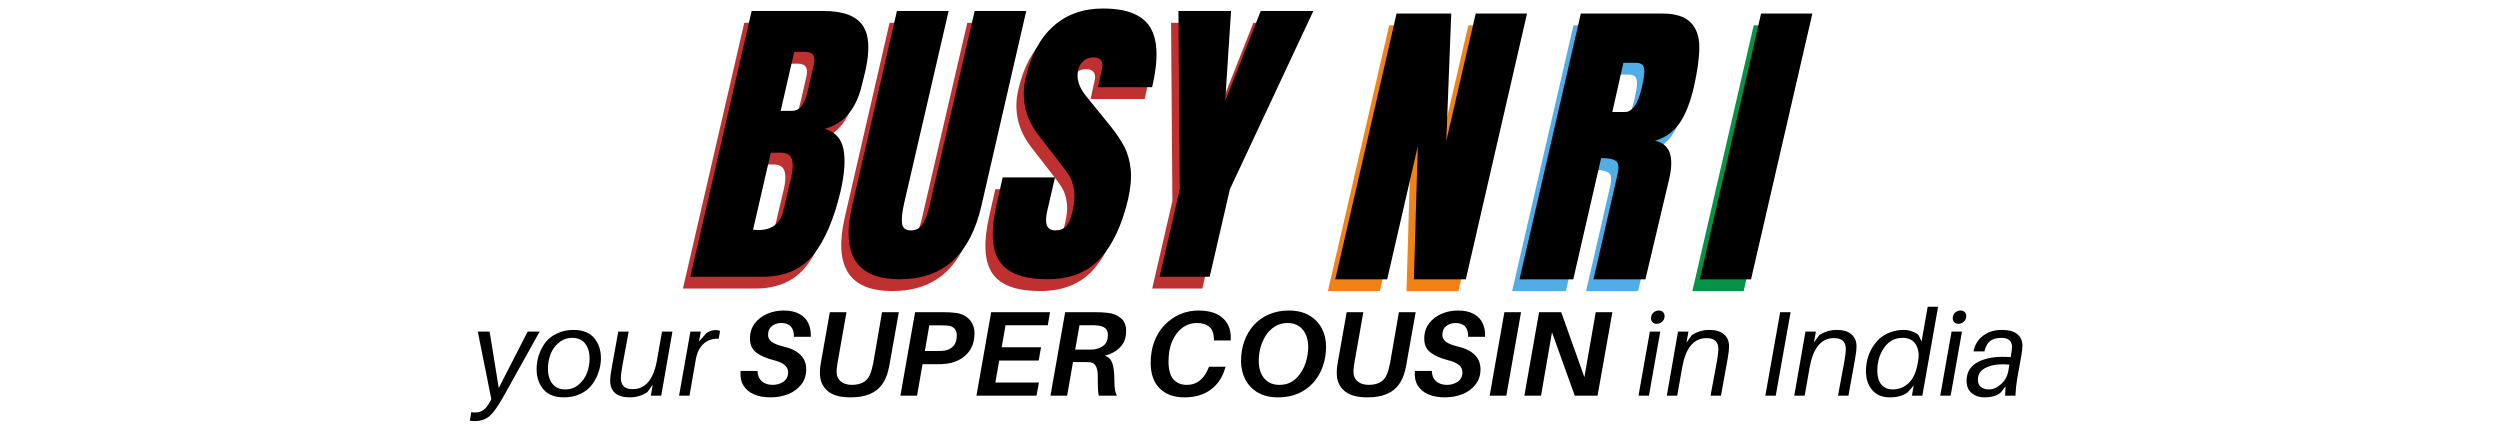 <svg version="1.0" preserveAspectRatio="xMidYMid meet" height="68" viewBox="0 0 300 51" zoomAndPan="magnify" width="400" xmlns:xlink="http://www.w3.org/1999/xlink" xmlns="http://www.w3.org/2000/svg"><defs><g></g></defs><g fill-opacity="1" fill="#bf3030"><g transform="translate(84.187, 34.627)"><g><path d="M 5.125 -31.891 L 13.766 -31.891 C 16.086 -31.891 17.645 -31.316 18.438 -30.172 C 19.238 -29.035 19.344 -27.18 18.75 -24.609 L 18.406 -23.203 C 17.719 -20.16 16.207 -18.344 13.875 -17.75 C 15.133 -17.395 15.891 -16.586 16.141 -15.328 C 16.391 -14.066 16.281 -12.398 15.812 -10.328 C 15.02 -6.93 13.914 -4.359 12.5 -2.609 C 11.094 -0.867 9.066 0 6.422 0 L -2.234 0 Z M 9.906 -19.906 C 10.445 -19.906 10.859 -20.109 11.141 -20.516 C 11.43 -20.922 11.664 -21.492 11.844 -22.234 L 12.578 -25.438 C 12.828 -26.469 12.492 -26.984 11.578 -26.984 L 10.234 -26.984 L 8.609 -19.906 Z M 5.938 -5.609 C 7.594 -5.609 8.594 -6.398 8.938 -7.984 L 9.875 -11.953 C 10.094 -12.922 10.113 -13.648 9.938 -14.141 C 9.77 -14.641 9.328 -14.891 8.609 -14.891 L 7.422 -14.891 L 5.297 -5.641 Z M 5.938 -5.609"></path></g></g></g><g fill-opacity="1" fill="#bf3030"><g transform="translate(101.966, 34.627)"><g><path d="M 5.125 0.297 C 2.5 0.297 0.723 -0.441 -0.203 -1.922 C -1.141 -3.41 -1.27 -5.613 -0.594 -8.531 L 4.781 -31.891 L 10.984 -31.891 L 5.641 -8.797 C 5.41 -7.785 5.328 -6.992 5.391 -6.422 C 5.453 -5.848 5.805 -5.562 6.453 -5.562 C 7.098 -5.562 7.586 -5.836 7.922 -6.391 C 8.254 -6.953 8.531 -7.754 8.75 -8.797 L 14.109 -31.891 L 20.297 -31.891 L 14.922 -8.531 C 14.254 -5.613 13.109 -3.41 11.484 -1.922 C 9.859 -0.441 7.738 0.297 5.125 0.297 Z M 5.125 0.297"></path></g></g></g><g fill-opacity="1" fill="#bf3030"><g transform="translate(119.559, 34.627)"><g><path d="M 5.266 0.297 C 2.367 0.297 0.445 -0.422 -0.5 -1.859 C -1.457 -3.297 -1.566 -5.609 -0.828 -8.797 L -0.125 -11.922 L 6.156 -11.922 L 5.234 -7.938 C 4.859 -6.352 5.176 -5.562 6.188 -5.562 C 6.758 -5.562 7.195 -5.727 7.5 -6.062 C 7.812 -6.406 8.055 -6.973 8.234 -7.766 C 8.484 -8.797 8.555 -9.648 8.453 -10.328 C 8.359 -11.016 8.176 -11.586 7.906 -12.047 C 7.633 -12.504 7.113 -13.219 6.344 -14.188 L 4.219 -16.922 C 2.594 -19.004 2.062 -21.305 2.625 -23.828 C 3.25 -26.555 4.352 -28.629 5.938 -30.047 C 7.52 -31.473 9.508 -32.188 11.906 -32.188 C 14.781 -32.188 16.676 -31.426 17.594 -29.906 C 18.508 -28.383 18.582 -26 17.812 -22.75 L 11.312 -22.75 L 11.797 -24.953 C 11.898 -25.367 11.863 -25.703 11.688 -25.953 C 11.508 -26.203 11.211 -26.328 10.797 -26.328 C 10.305 -26.328 9.898 -26.188 9.578 -25.906 C 9.254 -25.633 9.039 -25.266 8.938 -24.797 C 8.688 -23.754 9.035 -22.676 9.984 -21.562 L 12.875 -18 C 13.539 -17.164 14.07 -16.367 14.469 -15.609 C 14.863 -14.859 15.117 -13.969 15.234 -12.938 C 15.348 -11.906 15.242 -10.688 14.922 -9.281 C 14.172 -6.133 13.035 -3.75 11.516 -2.125 C 9.992 -0.508 7.91 0.297 5.266 0.297 Z M 5.266 0.297"></path></g></g></g><g fill-opacity="1" fill="#bf3030"><g transform="translate(136.67, 34.627)"><g><path d="M 1.594 0 L 4.016 -10.5 L 3.859 -31.891 L 10.172 -31.891 L 9.469 -21.094 L 13.734 -31.891 L 20.047 -31.891 L 10.031 -10.5 L 7.609 0 Z M 1.594 0"></path></g></g></g><g fill-opacity="1" fill="#000000"><g transform="translate(85.072, 33.21)"><g><path d="M 5.125 -31.891 L 13.766 -31.891 C 16.086 -31.891 17.645 -31.316 18.438 -30.172 C 19.238 -29.035 19.344 -27.18 18.75 -24.609 L 18.406 -23.203 C 17.719 -20.16 16.207 -18.344 13.875 -17.75 C 15.133 -17.395 15.891 -16.586 16.141 -15.328 C 16.391 -14.066 16.281 -12.398 15.812 -10.328 C 15.02 -6.93 13.914 -4.359 12.5 -2.609 C 11.094 -0.867 9.066 0 6.422 0 L -2.234 0 Z M 9.906 -19.906 C 10.445 -19.906 10.859 -20.109 11.141 -20.516 C 11.43 -20.922 11.664 -21.492 11.844 -22.234 L 12.578 -25.438 C 12.828 -26.469 12.492 -26.984 11.578 -26.984 L 10.234 -26.984 L 8.609 -19.906 Z M 5.938 -5.609 C 7.594 -5.609 8.594 -6.398 8.938 -7.984 L 9.875 -11.953 C 10.094 -12.922 10.113 -13.648 9.938 -14.141 C 9.77 -14.641 9.328 -14.891 8.609 -14.891 L 7.422 -14.891 L 5.297 -5.641 Z M 5.938 -5.609"></path></g></g></g><g fill-opacity="1" fill="#000000"><g transform="translate(102.851, 33.21)"><g><path d="M 5.125 0.297 C 2.5 0.297 0.723 -0.441 -0.203 -1.922 C -1.141 -3.41 -1.27 -5.613 -0.594 -8.531 L 4.781 -31.891 L 10.984 -31.891 L 5.641 -8.797 C 5.41 -7.785 5.328 -6.992 5.391 -6.422 C 5.453 -5.848 5.805 -5.562 6.453 -5.562 C 7.098 -5.562 7.586 -5.836 7.922 -6.391 C 8.254 -6.953 8.531 -7.754 8.75 -8.797 L 14.109 -31.891 L 20.297 -31.891 L 14.922 -8.531 C 14.254 -5.613 13.109 -3.41 11.484 -1.922 C 9.859 -0.441 7.738 0.297 5.125 0.297 Z M 5.125 0.297"></path></g></g></g><g fill-opacity="1" fill="#000000"><g transform="translate(120.444, 33.21)"><g><path d="M 5.266 0.297 C 2.367 0.297 0.445 -0.422 -0.5 -1.859 C -1.457 -3.297 -1.566 -5.609 -0.828 -8.797 L -0.125 -11.922 L 6.156 -11.922 L 5.234 -7.938 C 4.859 -6.352 5.176 -5.562 6.188 -5.562 C 6.758 -5.562 7.195 -5.727 7.5 -6.062 C 7.812 -6.406 8.055 -6.973 8.234 -7.766 C 8.484 -8.797 8.555 -9.648 8.453 -10.328 C 8.359 -11.016 8.176 -11.586 7.906 -12.047 C 7.633 -12.504 7.113 -13.219 6.344 -14.188 L 4.219 -16.922 C 2.594 -19.004 2.062 -21.305 2.625 -23.828 C 3.25 -26.555 4.352 -28.629 5.938 -30.047 C 7.52 -31.473 9.508 -32.188 11.906 -32.188 C 14.781 -32.188 16.676 -31.426 17.594 -29.906 C 18.508 -28.383 18.582 -26 17.812 -22.75 L 11.312 -22.75 L 11.797 -24.953 C 11.898 -25.367 11.863 -25.703 11.688 -25.953 C 11.508 -26.203 11.211 -26.328 10.797 -26.328 C 10.305 -26.328 9.898 -26.188 9.578 -25.906 C 9.254 -25.633 9.039 -25.266 8.938 -24.797 C 8.688 -23.754 9.035 -22.676 9.984 -21.562 L 12.875 -18 C 13.539 -17.164 14.07 -16.367 14.469 -15.609 C 14.863 -14.859 15.117 -13.969 15.234 -12.938 C 15.348 -11.906 15.242 -10.688 14.922 -9.281 C 14.172 -6.133 13.035 -3.75 11.516 -2.125 C 9.992 -0.508 7.91 0.297 5.266 0.297 Z M 5.266 0.297"></path></g></g></g><g fill-opacity="1" fill="#000000"><g transform="translate(137.555, 33.21)"><g><path d="M 1.594 0 L 4.016 -10.5 L 3.859 -31.891 L 10.172 -31.891 L 9.469 -21.094 L 13.734 -31.891 L 20.047 -31.891 L 10.031 -10.5 L 7.609 0 Z M 1.594 0"></path></g></g></g><g fill-opacity="1" fill="#f18314"><g transform="translate(161.576, 34.933)"><g><path d="M -2.234 0 L 5.125 -31.891 L 11.688 -31.891 L 11.094 -16.625 L 14.625 -31.891 L 20.781 -31.891 L 13.438 0 L 7.203 0 L 7.672 -15.969 L 4 0 Z M -2.234 0"></path></g></g></g><g fill-opacity="1" fill="#000000"><g transform="translate(162.462, 33.517)"><g><path d="M -2.234 0 L 5.125 -31.891 L 11.688 -31.891 L 11.094 -16.625 L 14.625 -31.891 L 20.781 -31.891 L 13.438 0 L 7.203 0 L 7.672 -15.969 L 4 0 Z M -2.234 0"></path></g></g></g><g fill-opacity="1" fill="#51ade5"><g transform="translate(183.689, 34.933)"><g><path d="M 5.125 -31.891 L 14.922 -31.891 C 16.473 -31.891 17.598 -31.535 18.297 -30.828 C 18.992 -30.129 19.344 -29.141 19.344 -27.859 C 19.344 -26.586 19.117 -24.961 18.672 -22.984 C 18.242 -21.172 17.676 -19.754 16.969 -18.734 C 16.27 -17.723 15.289 -17.02 14.031 -16.625 C 14.945 -16.426 15.535 -15.941 15.797 -15.172 C 16.055 -14.41 16.035 -13.375 15.734 -12.062 L 12.875 0 L 6.641 0 L 9.5 -12.469 C 9.719 -13.363 9.676 -13.93 9.375 -14.172 C 9.082 -14.422 8.477 -14.547 7.562 -14.547 L 4.219 0 L -2.234 0 Z M 10.422 -20.078 C 11.316 -20.078 11.988 -21.047 12.438 -22.984 C 12.633 -23.828 12.738 -24.457 12.75 -24.875 C 12.758 -25.289 12.68 -25.578 12.516 -25.734 C 12.359 -25.898 12.094 -25.984 11.719 -25.984 L 10.234 -25.984 L 8.906 -20.078 Z M 10.422 -20.078"></path></g></g></g><g fill-opacity="1" fill="#000000"><g transform="translate(184.574, 33.517)"><g><path d="M 5.125 -31.891 L 14.922 -31.891 C 16.473 -31.891 17.598 -31.535 18.297 -30.828 C 18.992 -30.129 19.344 -29.141 19.344 -27.859 C 19.344 -26.586 19.117 -24.961 18.672 -22.984 C 18.242 -21.172 17.676 -19.754 16.969 -18.734 C 16.27 -17.723 15.289 -17.02 14.031 -16.625 C 14.945 -16.426 15.535 -15.941 15.797 -15.172 C 16.055 -14.41 16.035 -13.375 15.734 -12.062 L 12.875 0 L 6.641 0 L 9.5 -12.469 C 9.719 -13.363 9.676 -13.93 9.375 -14.172 C 9.082 -14.422 8.477 -14.547 7.562 -14.547 L 4.219 0 L -2.234 0 Z M 10.422 -20.078 C 11.316 -20.078 11.988 -21.047 12.438 -22.984 C 12.633 -23.828 12.738 -24.457 12.75 -24.875 C 12.758 -25.289 12.68 -25.578 12.516 -25.734 C 12.359 -25.898 12.094 -25.984 11.719 -25.984 L 10.234 -25.984 L 8.906 -20.078 Z M 10.422 -20.078"></path></g></g></g><g fill-opacity="1" fill="#059348"><g transform="translate(205.616, 34.933)"><g><path d="M -2.531 0 L 4.828 -31.891 L 10.984 -31.891 L 3.625 0 Z M -2.531 0"></path></g></g></g><g fill-opacity="1" fill="#000000"><g transform="translate(206.501, 33.517)"><g><path d="M -2.531 0 L 4.828 -31.891 L 10.984 -31.891 L 3.625 0 Z M -2.531 0"></path></g></g></g><g fill-opacity="1" fill="#000000"><g transform="translate(56.819, 47.481)"><g><path d="M 7.938 -7.688 L 3.656 0 C 2.988 1.195 2.422 2.004 1.953 2.422 C 1.484 2.836 0.891 3.047 0.172 3.047 C -0.035 3.047 -0.238 3.031 -0.438 3 L -0.266 1.969 C -0.098 2 0.051 2.016 0.188 2.016 C 0.582 2.016 0.914 1.914 1.188 1.719 C 1.469 1.52 1.742 1.172 2.016 0.672 L 2.141 0.422 L 0.516 -7.688 L 1.938 -7.688 L 3.031 -0.922 L 6.5 -7.688 Z M 7.938 -7.688"></path></g></g></g><g fill-opacity="1" fill="#000000"><g transform="translate(63.987, 47.481)"><g><path d="M 4.828 -7.891 C 5.941 -7.891 6.77 -7.566 7.312 -6.922 C 7.852 -6.273 8.125 -5.469 8.125 -4.5 C 8.125 -3.957 8.035 -3.414 7.859 -2.875 C 7.691 -2.344 7.438 -1.844 7.094 -1.375 C 6.758 -0.906 6.297 -0.523 5.703 -0.234 C 5.109 0.055 4.441 0.203 3.703 0.203 C 2.586 0.203 1.758 -0.117 1.219 -0.766 C 0.676 -1.41 0.406 -2.219 0.406 -3.188 C 0.406 -3.727 0.488 -4.27 0.656 -4.812 C 0.832 -5.352 1.086 -5.859 1.422 -6.328 C 1.766 -6.797 2.234 -7.172 2.828 -7.453 C 3.422 -7.742 4.086 -7.891 4.828 -7.891 Z M 3.859 -0.75 C 4.473 -0.75 5.004 -0.941 5.453 -1.328 C 5.91 -1.711 6.242 -2.18 6.453 -2.734 C 6.66 -3.285 6.766 -3.863 6.766 -4.469 C 6.766 -5.195 6.586 -5.789 6.234 -6.25 C 5.879 -6.707 5.359 -6.938 4.672 -6.938 C 4.066 -6.938 3.535 -6.742 3.078 -6.359 C 2.617 -5.984 2.285 -5.52 2.078 -4.969 C 1.867 -4.414 1.766 -3.832 1.766 -3.219 C 1.766 -2.5 1.941 -1.906 2.297 -1.438 C 2.648 -0.977 3.172 -0.75 3.859 -0.75 Z M 3.859 -0.75"></path></g></g></g><g fill-opacity="1" fill="#000000"><g transform="translate(72.52, 47.481)"><g><path d="M 8.172 -7.688 L 6.828 0 L 5.578 0 L 5.812 -1.328 L 5.172 -0.438 C 4.547 -0.008 3.836 0.203 3.047 0.203 C 2.285 0.203 1.703 0.031 1.297 -0.312 C 0.898 -0.664 0.703 -1.148 0.703 -1.766 C 0.703 -2.16 0.766 -2.695 0.891 -3.375 L 1.672 -7.688 L 2.922 -7.688 L 2.141 -3.453 C 2.035 -2.859 1.984 -2.414 1.984 -2.125 C 1.984 -1.195 2.484 -0.75 3.484 -0.781 C 4.973 -0.82 5.922 -2 6.328 -4.312 L 6.922 -7.688 Z M 8.172 -7.688"></path></g></g></g><g fill-opacity="1" fill="#000000"><g transform="translate(81.082, 47.481)"><g><path d="M 4.812 -7.875 C 5.02 -7.875 5.191 -7.836 5.328 -7.766 L 5.156 -6.828 C 4.477 -6.867 3.891 -6.68 3.391 -6.266 C 2.898 -5.848 2.578 -5.223 2.422 -4.391 L 1.656 0 L 0.406 0 L 1.766 -7.688 L 3.016 -7.688 L 2.797 -6.484 L 3.688 -7.516 C 4.051 -7.754 4.426 -7.875 4.812 -7.875 Z M 4.812 -7.875"></path></g></g></g><g fill-opacity="1" fill="#000000"><g transform="translate(85.783, 47.481)"><g></g></g></g><g fill-opacity="1" fill="#000000"><g transform="translate(88.637, 47.481)"><g><path d="M 5.391 -10.219 C 6.18 -10.219 6.82 -10.078 7.312 -9.797 C 7.812 -9.523 8.164 -9.148 8.375 -8.672 C 8.594 -8.203 8.688 -7.664 8.656 -7.062 L 6.625 -7.062 C 6.645 -7.582 6.531 -7.988 6.281 -8.281 C 6.031 -8.57 5.645 -8.719 5.125 -8.719 C 4.664 -8.719 4.285 -8.594 3.984 -8.344 C 3.68 -8.102 3.531 -7.754 3.531 -7.297 C 3.531 -6.961 3.672 -6.688 3.953 -6.469 C 4.242 -6.25 4.727 -6.055 5.406 -5.891 C 6.32 -5.672 7 -5.332 7.438 -4.875 C 7.883 -4.426 8.109 -3.859 8.109 -3.172 C 8.109 -2.461 7.91 -1.852 7.516 -1.344 C 7.117 -0.832 6.598 -0.445 5.953 -0.188 C 5.305 0.07 4.594 0.203 3.812 0.203 C 3.062 0.203 2.406 0.082 1.844 -0.156 C 1.289 -0.395 0.867 -0.75 0.578 -1.219 C 0.285 -1.688 0.172 -2.27 0.234 -2.969 L 2.266 -2.969 C 2.285 -2.414 2.461 -2 2.797 -1.719 C 3.129 -1.438 3.551 -1.297 4.062 -1.297 C 4.582 -1.297 5.023 -1.426 5.391 -1.688 C 5.754 -1.957 5.938 -2.328 5.938 -2.797 C 5.938 -3.141 5.801 -3.43 5.531 -3.672 C 5.258 -3.91 4.812 -4.109 4.188 -4.266 C 3.32 -4.484 2.633 -4.785 2.125 -5.172 C 1.613 -5.555 1.359 -6.109 1.359 -6.828 C 1.359 -7.547 1.547 -8.156 1.922 -8.656 C 2.305 -9.164 2.801 -9.551 3.406 -9.812 C 4.02 -10.082 4.68 -10.219 5.391 -10.219 Z M 5.391 -10.219"></path></g></g></g><g fill-opacity="1" fill="#000000"><g transform="translate(97.329, 47.481)"><g><path d="M 10.531 -10.016 L 9.5 -4.234 C 9.469 -3.992 9.43 -3.781 9.391 -3.594 C 9.348 -3.414 9.301 -3.211 9.25 -2.984 C 9.094 -2.336 8.836 -1.773 8.484 -1.297 C 8.129 -0.816 7.645 -0.445 7.031 -0.188 C 6.426 0.07 5.66 0.203 4.734 0.203 C 3.492 0.203 2.57 -0.055 1.969 -0.578 C 1.363 -1.109 1.062 -1.805 1.062 -2.672 C 1.062 -2.922 1.07 -3.164 1.094 -3.406 C 1.125 -3.656 1.176 -3.977 1.25 -4.375 L 2.25 -10.016 L 4.25 -10.016 L 3.172 -3.922 C 3.141 -3.68 3.113 -3.488 3.094 -3.344 C 3.07 -3.207 3.062 -3.055 3.062 -2.891 C 3.062 -2.391 3.227 -2 3.562 -1.719 C 3.895 -1.438 4.344 -1.297 4.906 -1.297 C 5.531 -1.297 6.039 -1.438 6.438 -1.719 C 6.832 -2 7.113 -2.477 7.281 -3.156 C 7.312 -3.258 7.336 -3.367 7.359 -3.484 C 7.391 -3.598 7.422 -3.727 7.453 -3.875 L 8.516 -10.016 Z M 10.531 -10.016"></path></g></g></g><g fill-opacity="1" fill="#000000"><g transform="translate(107.531, 47.481)"><g><path d="M 7.109 -9.938 C 7.754 -9.875 8.297 -9.629 8.734 -9.203 C 9.18 -8.773 9.406 -8.191 9.406 -7.453 C 9.406 -6.723 9.25 -6.098 8.938 -5.578 C 8.625 -5.066 8.211 -4.664 7.703 -4.375 C 7.203 -4.094 6.672 -3.914 6.109 -3.844 C 5.859 -3.812 5.625 -3.789 5.406 -3.781 C 5.188 -3.781 4.93 -3.781 4.641 -3.781 L 3.172 -3.781 L 2.516 0 L 0.516 0 L 2.281 -10.016 L 5.672 -10.016 C 5.953 -10.016 6.203 -10.008 6.422 -10 C 6.641 -9.988 6.867 -9.969 7.109 -9.938 Z M 5.797 -5.406 C 6.223 -5.469 6.578 -5.645 6.859 -5.938 C 7.141 -6.227 7.281 -6.656 7.281 -7.219 C 7.281 -7.582 7.191 -7.859 7.016 -8.047 C 6.836 -8.234 6.609 -8.348 6.328 -8.391 C 6.117 -8.422 5.82 -8.438 5.438 -8.438 L 3.984 -8.438 L 3.453 -5.359 L 4.906 -5.359 C 5.25 -5.359 5.547 -5.375 5.797 -5.406 Z M 5.797 -5.406"></path></g></g></g><g fill-opacity="1" fill="#000000"><g transform="translate(116.659, 47.481)"><g><path d="M 4 -8.453 L 3.547 -5.812 L 8.266 -5.812 L 7.984 -4.219 L 3.25 -4.219 L 2.781 -1.578 L 8.016 -1.578 L 7.719 0 L 0.516 0 L 2.281 -10.016 L 9.344 -10.016 L 9.078 -8.453 Z M 4 -8.453"></path></g></g></g><g fill-opacity="1" fill="#000000"><g transform="translate(125.54, 47.481)"><g><path d="M 9.594 -7.766 C 9.594 -6.961 9.359 -6.316 8.891 -5.828 C 8.422 -5.336 7.805 -4.992 7.047 -4.797 C 7.473 -4.66 7.77 -4.363 7.938 -3.906 C 8.102 -3.457 8.188 -2.75 8.188 -1.781 C 8.188 -1.395 8.207 -1.051 8.25 -0.75 C 8.301 -0.457 8.379 -0.207 8.484 0 L 6.312 0 C 6.281 -0.164 6.254 -0.344 6.234 -0.531 C 6.223 -0.727 6.211 -0.977 6.203 -1.281 C 6.203 -1.582 6.195 -1.973 6.188 -2.453 C 6.188 -2.922 6.109 -3.289 5.953 -3.562 C 5.797 -3.844 5.535 -3.992 5.172 -4.016 C 5.047 -4.023 4.914 -4.031 4.781 -4.031 C 4.656 -4.031 4.523 -4.031 4.391 -4.031 L 3.219 -4.031 L 2.516 0 L 0.516 0 L 2.281 -10.016 L 5.938 -10.016 C 6.227 -10.016 6.484 -10.008 6.703 -10 C 6.922 -9.988 7.148 -9.969 7.391 -9.938 C 8.016 -9.875 8.535 -9.664 8.953 -9.312 C 9.379 -8.969 9.594 -8.453 9.594 -7.766 Z M 5.703 -5.547 C 6.16 -5.598 6.555 -5.754 6.891 -6.016 C 7.234 -6.285 7.406 -6.707 7.406 -7.281 C 7.406 -7.656 7.301 -7.926 7.094 -8.094 C 6.895 -8.258 6.629 -8.363 6.297 -8.406 C 6.066 -8.438 5.789 -8.453 5.469 -8.453 L 4 -8.453 L 3.484 -5.531 L 4.875 -5.531 C 5.051 -5.531 5.203 -5.531 5.328 -5.531 C 5.453 -5.531 5.578 -5.535 5.703 -5.547 Z M 5.703 -5.547"></path></g></g></g><g fill-opacity="1" fill="#000000"><g transform="translate(134.899, 47.481)"><g></g></g></g><g fill-opacity="1" fill="#000000"><g transform="translate(137.207, 47.481)"><g><path d="M 6.625 -10.219 C 7.531 -10.219 8.273 -10.066 8.859 -9.766 C 9.441 -9.461 9.867 -9.051 10.141 -8.531 C 10.41 -8.008 10.523 -7.422 10.484 -6.766 L 10.469 -6.625 L 8.469 -6.625 L 8.469 -6.766 C 8.457 -7.453 8.273 -7.945 7.922 -8.25 C 7.578 -8.562 7.07 -8.719 6.406 -8.719 C 5.758 -8.719 5.18 -8.523 4.672 -8.141 C 4.16 -7.766 3.754 -7.227 3.453 -6.531 C 3.16 -5.844 3.016 -5.035 3.016 -4.109 C 3.016 -3.117 3.211 -2.398 3.609 -1.953 C 4.016 -1.516 4.535 -1.297 5.172 -1.297 C 5.828 -1.297 6.367 -1.477 6.797 -1.844 C 7.234 -2.207 7.57 -2.703 7.812 -3.328 L 7.875 -3.469 L 9.859 -3.469 L 9.812 -3.328 C 9.508 -2.223 8.938 -1.359 8.094 -0.734 C 7.258 -0.109 6.195 0.203 4.906 0.203 C 3.656 0.203 2.672 -0.156 1.953 -0.875 C 1.234 -1.594 0.875 -2.613 0.875 -3.938 C 0.875 -4.875 1.02 -5.727 1.312 -6.5 C 1.602 -7.27 2.016 -7.93 2.547 -8.484 C 3.078 -9.035 3.688 -9.461 4.375 -9.766 C 5.07 -10.066 5.82 -10.219 6.625 -10.219 Z M 6.625 -10.219"></path></g></g></g><g fill-opacity="1" fill="#000000"><g transform="translate(148.018, 47.481)"><g><path d="M 6.641 -10.219 C 7.598 -10.219 8.41 -10.023 9.078 -9.641 C 9.742 -9.254 10.25 -8.734 10.594 -8.078 C 10.938 -7.422 11.109 -6.688 11.109 -5.875 C 11.109 -5.02 10.973 -4.223 10.703 -3.484 C 10.441 -2.742 10.062 -2.098 9.562 -1.547 C 9.062 -0.992 8.457 -0.562 7.75 -0.25 C 7.039 0.051 6.242 0.203 5.359 0.203 C 4.398 0.203 3.586 0.008 2.922 -0.375 C 2.266 -0.758 1.766 -1.281 1.422 -1.938 C 1.078 -2.602 0.906 -3.336 0.906 -4.141 C 0.906 -4.992 1.035 -5.789 1.297 -6.531 C 1.566 -7.27 1.945 -7.914 2.438 -8.469 C 2.938 -9.02 3.539 -9.445 4.25 -9.75 C 4.957 -10.062 5.754 -10.219 6.641 -10.219 Z M 5.516 -1.297 C 6.109 -1.297 6.617 -1.43 7.047 -1.703 C 7.473 -1.984 7.828 -2.348 8.109 -2.797 C 8.398 -3.242 8.613 -3.734 8.75 -4.266 C 8.895 -4.797 8.969 -5.316 8.969 -5.828 C 8.969 -6.691 8.75 -7.391 8.312 -7.922 C 7.883 -8.453 7.273 -8.719 6.484 -8.719 C 5.898 -8.719 5.391 -8.578 4.953 -8.297 C 4.523 -8.023 4.164 -7.664 3.875 -7.219 C 3.594 -6.77 3.379 -6.281 3.234 -5.75 C 3.098 -5.219 3.031 -4.695 3.031 -4.188 C 3.031 -3.332 3.242 -2.633 3.672 -2.094 C 4.109 -1.562 4.723 -1.297 5.516 -1.297 Z M 5.516 -1.297"></path></g></g></g><g fill-opacity="1" fill="#000000"><g transform="translate(159.351, 47.481)"><g><path d="M 10.531 -10.016 L 9.5 -4.234 C 9.469 -3.992 9.43 -3.781 9.391 -3.594 C 9.348 -3.414 9.301 -3.211 9.25 -2.984 C 9.094 -2.336 8.836 -1.773 8.484 -1.297 C 8.129 -0.816 7.645 -0.445 7.031 -0.188 C 6.426 0.07 5.66 0.203 4.734 0.203 C 3.492 0.203 2.57 -0.055 1.969 -0.578 C 1.363 -1.109 1.062 -1.805 1.062 -2.672 C 1.062 -2.922 1.07 -3.164 1.094 -3.406 C 1.125 -3.656 1.176 -3.977 1.25 -4.375 L 2.25 -10.016 L 4.25 -10.016 L 3.172 -3.922 C 3.141 -3.68 3.113 -3.488 3.094 -3.344 C 3.07 -3.207 3.062 -3.055 3.062 -2.891 C 3.062 -2.391 3.227 -2 3.562 -1.719 C 3.895 -1.438 4.344 -1.297 4.906 -1.297 C 5.531 -1.297 6.039 -1.438 6.438 -1.719 C 6.832 -2 7.113 -2.477 7.281 -3.156 C 7.312 -3.258 7.336 -3.367 7.359 -3.484 C 7.391 -3.598 7.422 -3.727 7.453 -3.875 L 8.516 -10.016 Z M 10.531 -10.016"></path></g></g></g><g fill-opacity="1" fill="#000000"><g transform="translate(169.552, 47.481)"><g><path d="M 5.391 -10.219 C 6.18 -10.219 6.82 -10.078 7.312 -9.797 C 7.812 -9.523 8.164 -9.148 8.375 -8.672 C 8.594 -8.203 8.688 -7.664 8.656 -7.062 L 6.625 -7.062 C 6.645 -7.582 6.531 -7.988 6.281 -8.281 C 6.031 -8.57 5.645 -8.719 5.125 -8.719 C 4.664 -8.719 4.285 -8.594 3.984 -8.344 C 3.68 -8.102 3.531 -7.754 3.531 -7.297 C 3.531 -6.961 3.672 -6.688 3.953 -6.469 C 4.242 -6.25 4.727 -6.055 5.406 -5.891 C 6.32 -5.672 7 -5.332 7.438 -4.875 C 7.883 -4.426 8.109 -3.859 8.109 -3.172 C 8.109 -2.461 7.91 -1.852 7.516 -1.344 C 7.117 -0.832 6.598 -0.445 5.953 -0.188 C 5.305 0.07 4.594 0.203 3.812 0.203 C 3.062 0.203 2.406 0.082 1.844 -0.156 C 1.289 -0.395 0.867 -0.75 0.578 -1.219 C 0.285 -1.688 0.172 -2.27 0.234 -2.969 L 2.266 -2.969 C 2.285 -2.414 2.461 -2 2.797 -1.719 C 3.129 -1.438 3.551 -1.297 4.062 -1.297 C 4.582 -1.297 5.023 -1.426 5.391 -1.688 C 5.754 -1.957 5.938 -2.328 5.938 -2.797 C 5.938 -3.141 5.801 -3.43 5.531 -3.672 C 5.258 -3.91 4.812 -4.109 4.188 -4.266 C 3.32 -4.484 2.633 -4.785 2.125 -5.172 C 1.613 -5.555 1.359 -6.109 1.359 -6.828 C 1.359 -7.547 1.547 -8.156 1.922 -8.656 C 2.305 -9.164 2.801 -9.551 3.406 -9.812 C 4.02 -10.082 4.68 -10.219 5.391 -10.219 Z M 5.391 -10.219"></path></g></g></g><g fill-opacity="1" fill="#000000"><g transform="translate(178.245, 47.481)"><g><path d="M 2.516 0 L 0.516 0 L 2.281 -10.016 L 4.281 -10.016 Z M 2.516 0"></path></g></g></g><g fill-opacity="1" fill="#000000"><g transform="translate(182.409, 47.481)"><g><path d="M 11.078 -10.016 L 9.297 0 L 6.562 0 L 3.828 -7.609 L 2.516 0 L 0.516 0 L 2.281 -10.016 L 4.938 -10.016 L 7.719 -2.219 L 9.078 -10.016 Z M 11.078 -10.016"></path></g></g></g><g fill-opacity="1" fill="#000000"><g transform="translate(193.372, 47.481)"><g></g></g></g><g fill-opacity="1" fill="#000000"><g transform="translate(196.216, 47.481)"><g><path d="M 2.844 -10.219 C 3.051 -10.219 3.219 -10.156 3.344 -10.031 C 3.469 -9.906 3.531 -9.742 3.531 -9.547 C 3.531 -9.285 3.438 -9.066 3.25 -8.891 C 3.062 -8.711 2.836 -8.625 2.578 -8.625 C 2.379 -8.625 2.219 -8.688 2.094 -8.812 C 1.969 -8.938 1.906 -9.098 1.906 -9.297 C 1.906 -9.555 1.992 -9.773 2.172 -9.953 C 2.359 -10.129 2.582 -10.219 2.844 -10.219 Z M 1.656 0 L 0.406 0 L 1.766 -7.688 L 3.016 -7.688 Z M 1.656 0"></path></g></g></g><g fill-opacity="1" fill="#000000"><g transform="translate(199.611, 47.481)"><g><path d="M 5.531 -7.891 C 6.289 -7.891 6.867 -7.711 7.266 -7.359 C 7.672 -7.016 7.875 -6.535 7.875 -5.922 C 7.875 -5.523 7.812 -4.992 7.688 -4.328 L 6.906 0 L 5.656 0 L 6.438 -4.234 C 6.539 -4.836 6.594 -5.285 6.594 -5.578 C 6.594 -6.492 6.094 -6.938 5.094 -6.906 C 3.602 -6.863 2.656 -5.688 2.25 -3.375 L 1.656 0 L 0.406 0 L 1.75 -7.688 L 3 -7.688 L 2.766 -6.375 L 3.406 -7.266 C 4.031 -7.68 4.738 -7.891 5.531 -7.891 Z M 5.531 -7.891"></path></g></g></g><g fill-opacity="1" fill="#000000"><g transform="translate(208.246, 47.481)"><g></g></g></g><g fill-opacity="1" fill="#000000"><g transform="translate(211.09, 47.481)"><g><path d="M 2 0 L 0.75 0 L 2.531 -10.016 L 3.781 -10.016 Z M 2 0"></path></g></g></g><g fill-opacity="1" fill="#000000"><g transform="translate(214.906, 47.481)"><g><path d="M 5.531 -7.891 C 6.289 -7.891 6.867 -7.711 7.266 -7.359 C 7.672 -7.016 7.875 -6.535 7.875 -5.922 C 7.875 -5.523 7.812 -4.992 7.688 -4.328 L 6.906 0 L 5.656 0 L 6.438 -4.234 C 6.539 -4.836 6.594 -5.285 6.594 -5.578 C 6.594 -6.492 6.094 -6.938 5.094 -6.906 C 3.602 -6.863 2.656 -5.688 2.25 -3.375 L 1.656 0 L 0.406 0 L 1.75 -7.688 L 3 -7.688 L 2.766 -6.375 L 3.406 -7.266 C 4.031 -7.68 4.738 -7.891 5.531 -7.891 Z M 5.531 -7.891"></path></g></g></g><g fill-opacity="1" fill="#000000"><g transform="translate(223.541, 47.481)"><g><path d="M 9.031 -10.672 L 7.141 0 L 5.891 0 L 6.109 -1.234 L 5.391 -0.406 C 4.836 0 4.125 0.203 3.25 0.203 C 2.332 0.203 1.625 -0.086 1.125 -0.672 C 0.625 -1.254 0.375 -2.008 0.375 -2.938 C 0.375 -3.414 0.43 -3.891 0.547 -4.359 C 0.66 -4.828 0.844 -5.273 1.094 -5.703 C 1.344 -6.129 1.641 -6.504 1.984 -6.828 C 2.336 -7.148 2.766 -7.406 3.266 -7.594 C 3.773 -7.789 4.332 -7.891 4.938 -7.891 C 5.258 -7.891 5.586 -7.828 5.922 -7.703 C 6.266 -7.586 6.52 -7.441 6.688 -7.266 L 7.047 -6.5 L 7.781 -10.672 Z M 6.562 -3.781 L 6.641 -4.188 C 6.773 -4.957 6.68 -5.609 6.359 -6.141 C 6.035 -6.672 5.504 -6.938 4.766 -6.938 C 3.836 -6.938 3.098 -6.539 2.547 -5.75 C 2.004 -4.969 1.734 -4.047 1.734 -2.984 C 1.734 -2.305 1.891 -1.766 2.203 -1.359 C 2.523 -0.953 2.988 -0.75 3.594 -0.75 C 4.301 -0.75 4.926 -0.992 5.469 -1.484 C 6.008 -1.973 6.375 -2.738 6.562 -3.781 Z M 6.562 -3.781"></path></g></g></g><g fill-opacity="1" fill="#000000"><g transform="translate(232.422, 47.481)"><g><path d="M 2.844 -10.219 C 3.051 -10.219 3.219 -10.156 3.344 -10.031 C 3.469 -9.906 3.531 -9.742 3.531 -9.547 C 3.531 -9.285 3.438 -9.066 3.25 -8.891 C 3.062 -8.711 2.836 -8.625 2.578 -8.625 C 2.379 -8.625 2.219 -8.688 2.094 -8.812 C 1.969 -8.938 1.906 -9.098 1.906 -9.297 C 1.906 -9.555 1.992 -9.773 2.172 -9.953 C 2.359 -10.129 2.582 -10.219 2.844 -10.219 Z M 1.656 0 L 0.406 0 L 1.766 -7.688 L 3.016 -7.688 Z M 1.656 0"></path></g></g></g><g fill-opacity="1" fill="#000000"><g transform="translate(235.817, 47.481)"><g><path d="M 4.406 -7.891 C 5.238 -7.891 5.859 -7.719 6.266 -7.375 C 6.672 -7.039 6.875 -6.582 6.875 -6 C 6.875 -5.738 6.832 -5.352 6.75 -4.844 L 6.234 -1.953 C 6.141 -1.398 6.07 -0.75 6.031 0 L 4.797 0 L 4.844 -1.109 L 4.297 -0.406 C 3.879 0 3.207 0.203 2.281 0.203 C 1.695 0.203 1.195 0.031 0.781 -0.312 C 0.375 -0.656 0.172 -1.145 0.172 -1.781 C 0.172 -2.844 0.66 -3.613 1.641 -4.094 C 2.617 -4.57 3.895 -4.75 5.469 -4.625 L 5.5 -4.828 C 5.582 -5.316 5.625 -5.66 5.625 -5.859 C 5.625 -6.18 5.523 -6.441 5.328 -6.641 C 5.129 -6.836 4.816 -6.938 4.391 -6.938 C 3.766 -6.938 3.289 -6.801 2.969 -6.531 C 2.656 -6.27 2.438 -5.863 2.312 -5.312 L 1 -5.312 C 1.164 -6.125 1.551 -6.754 2.156 -7.203 C 2.758 -7.66 3.508 -7.891 4.406 -7.891 Z M 2.859 -0.75 C 3.359 -0.75 3.836 -0.957 4.297 -1.375 C 4.766 -1.789 5.055 -2.305 5.172 -2.922 L 5.312 -3.719 C 4.25 -3.832 3.352 -3.734 2.625 -3.422 C 1.895 -3.117 1.531 -2.617 1.531 -1.922 C 1.531 -1.547 1.648 -1.254 1.891 -1.047 C 2.141 -0.848 2.461 -0.75 2.859 -0.75 Z M 2.859 -0.75"></path></g></g></g></svg>